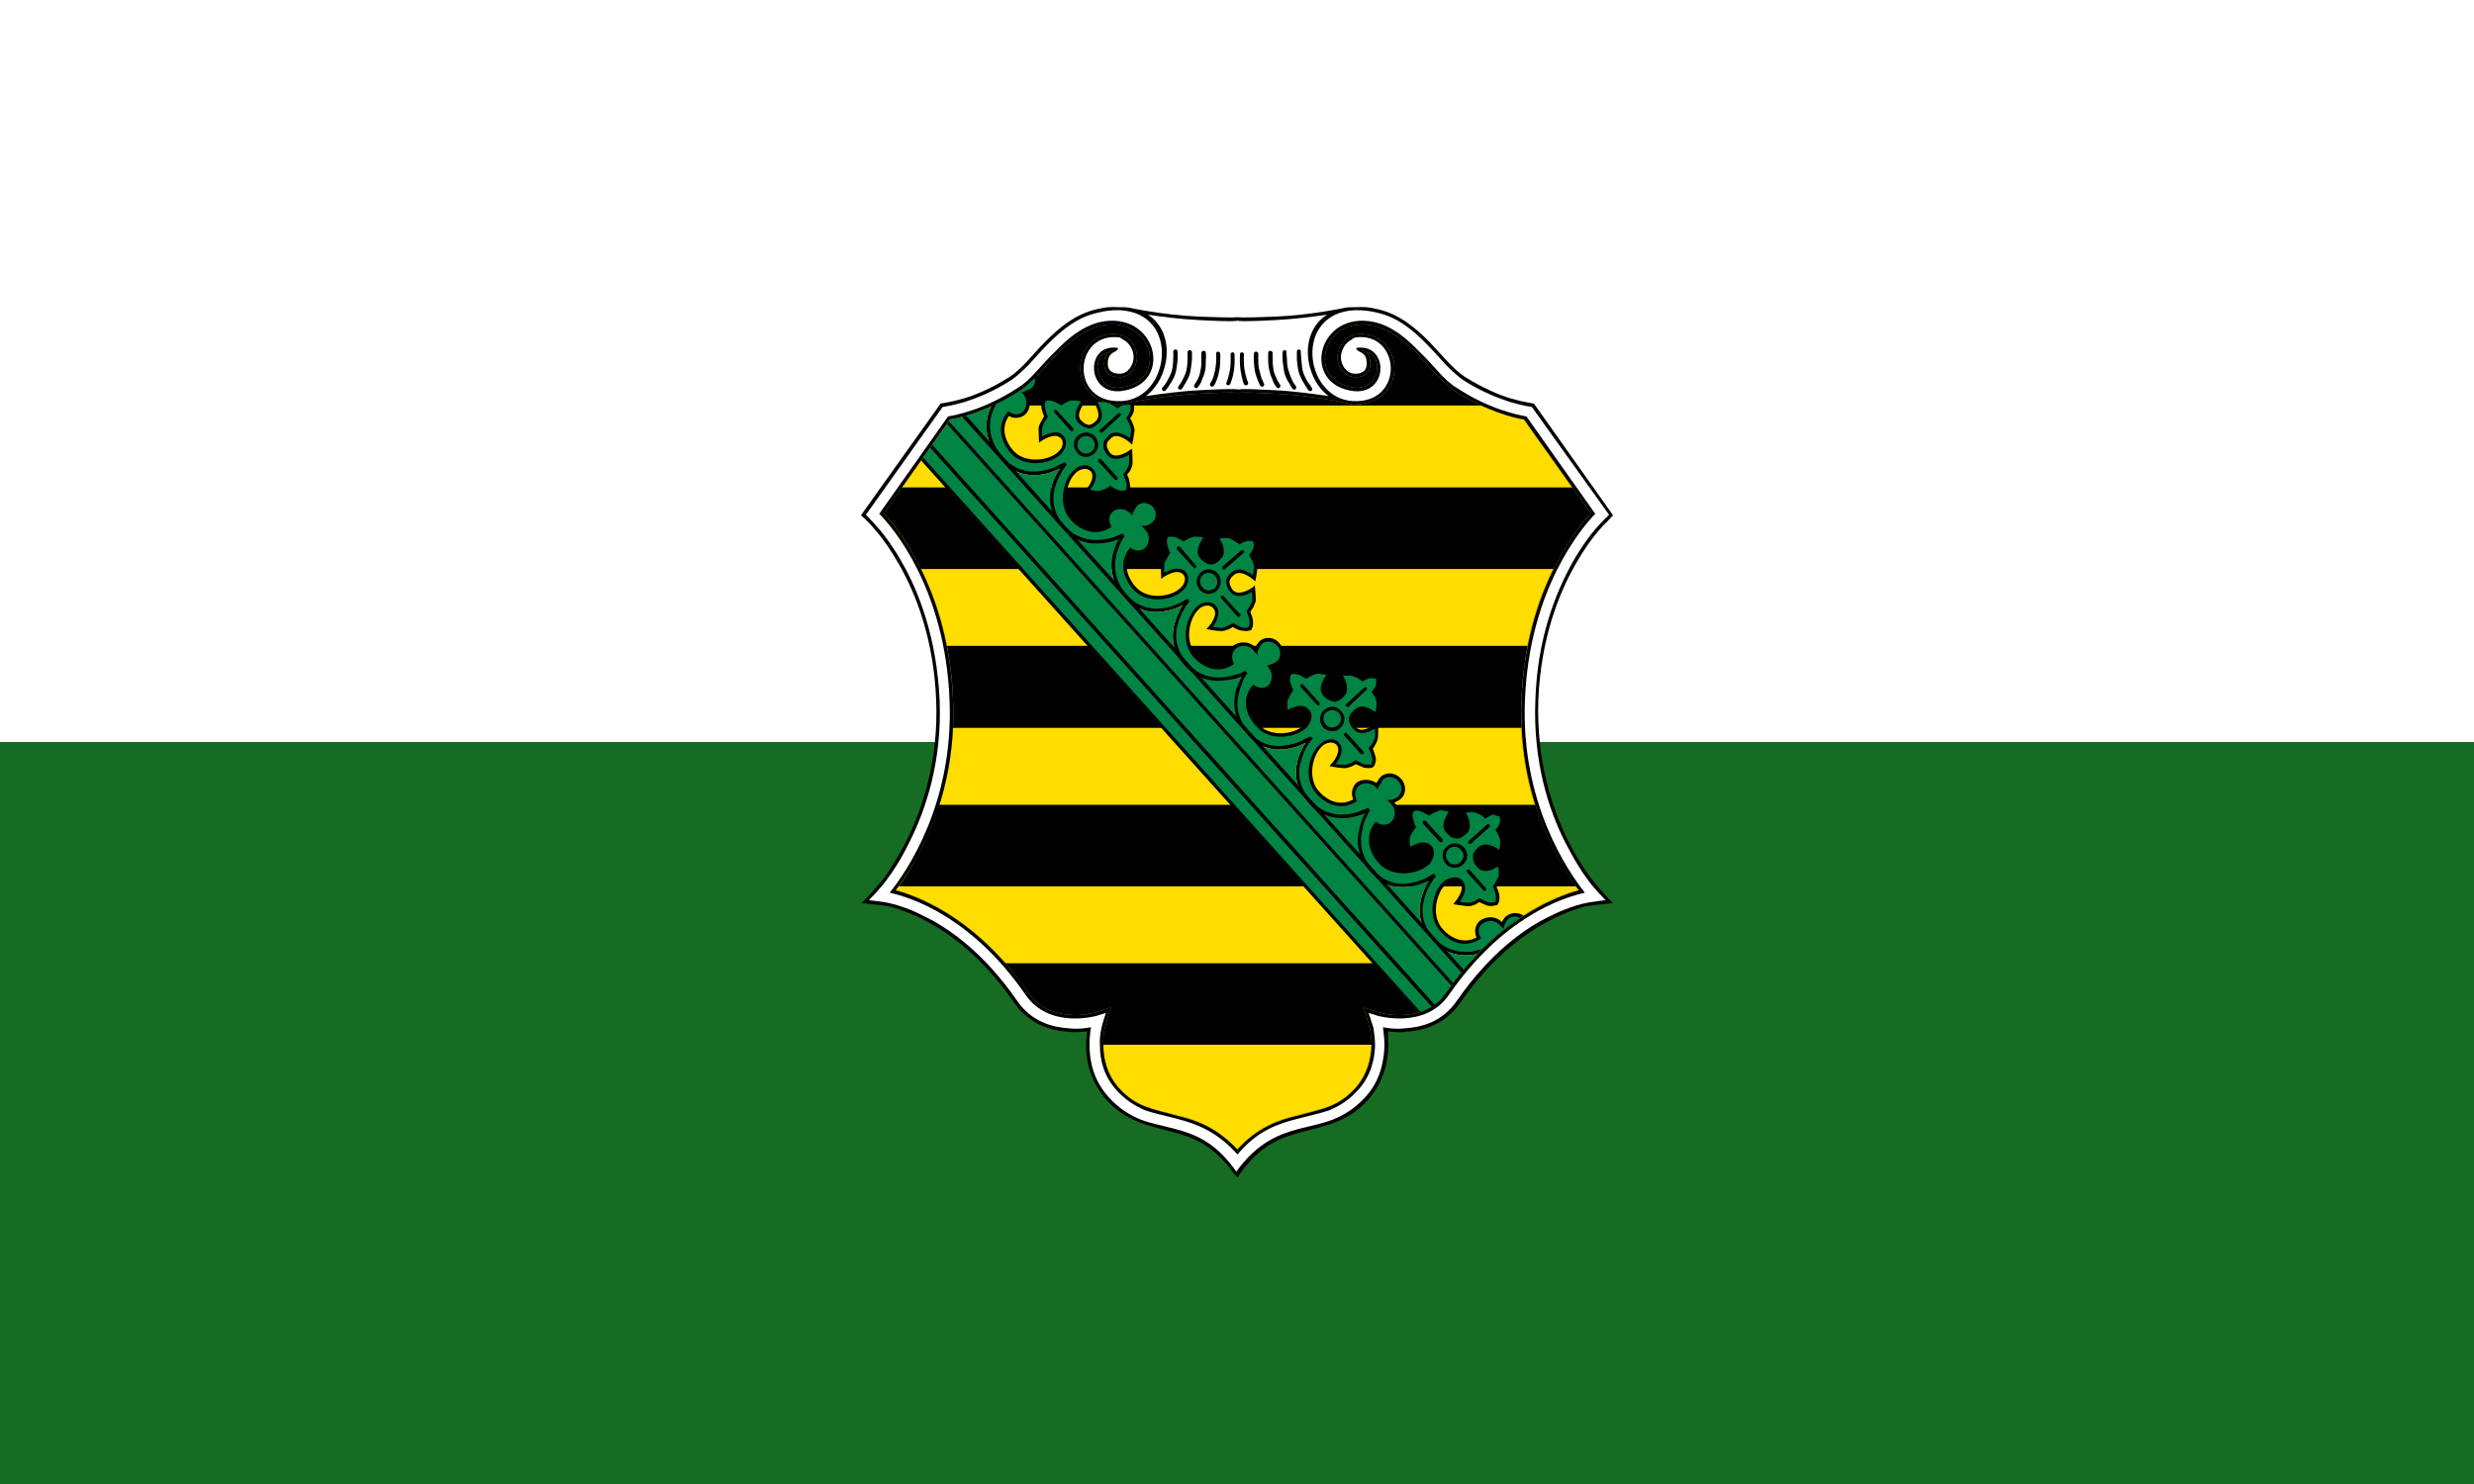 <svg height="300" overflow="hidden" width="500" xmlns="http://www.w3.org/2000/svg" xmlns:xlink="http://www.w3.org/1999/xlink"><rect width="100%" height="100%" fill="#333333" stroke="none"/><clipPath id="a"><path d="m0 0h500v300h-500z"/></clipPath><clipPath id="b"><path d="m174 62h152v176h-152z"/></clipPath><clipPath id="c"><path d="m174 62h152v176h-152z"/></clipPath><clipPath id="d"><path d="m174 62h152v176h-152z"/></clipPath><g clip-path="url(#a)"><path d="m0 0h500v300h-500z" fill="#fff"/><path d="m0 0h500v300h-500z" fill="#166c23"/><path d="m0 0h500v150h-500z" fill="#fff"/><g clip-path="url(#b)"><g clip-path="url(#c)"><g clip-path="url(#d)"><path d="m76.1 175.3-.7-.7c-4.1-5.8-8.2-7.3-12.3-8.4-2.3-.6-4.5-1.1-6.7-1.9-2.3-.9-4.6-2.2-6.7-4.5-3.3-3.7-4.2-7.8-4.2-11 0-1.1.1-2 .2-2.9-1 .1-2.3.3-3.7.1-3.5-.2-7.9-1.4-11-5.8-6.5-9.4-13.4-14.3-18.6-16.9-2.6-1.3-4.8-2-6.4-2.5-1.5-.3-5.9-.7-5.9-.7l1-1s2.3-2.5 3.6-4.1c1.2-1.7 2.9-4.3 4.5-7.5 3.3-6.6 6.5-16.2 6-28.3-.5-12.3-4.1-21.4-7.5-27.3-1.7-3-3.3-5.2-4.6-6.7-.6-.7-1.2-1.4-1.7-1.9s-1.4-1.3-1.4-1.3l16.1-22.5s2.2-.3 4.6-1 5.8-2.1 9.4-4.4c1.1-.7 2.1-1.7 3.3-2.9 1.2-1.3 2.4-2.7 3.8-4.1 2.7-2.7 6-5.6 10.5-6.6 1.7-.4 2.7-.5 4.5-.4.6 0 1.5 0 2 .1 0 0 6.8 1.5 14.2 1.8 7.5.3 7.7.1 7.7.1s.1.2 7.6-.1c7.4-.3 14.2-1.8 14.2-1.8.6-.1 1.4-.1 2-.1 1.8-.1 2.9 0 4.5.4 4.5 1 7.8 3.9 10.5 6.6 1.3 1.4 2.6 2.8 3.8 4.1 1.2 1.2 2.2 2.2 3.3 2.9 3.7 2.3 7 3.7 9.4 4.4s4.6 1 4.6 1l16 22.5s-.8.8-1.2 1.3c-.6.5-1.2 1.2-1.8 1.9-1.3 1.5-2.9 3.7-4.6 6.7-3.4 5.9-7 15-7.5 27.3-.4 12.1 2.7 21.7 6 28.3 1.6 3.2 3.3 5.8 4.6 7.5 1.2 1.6 3.5 4.1 3.5 4.1l1 1s-4.4.4-5.9.7c-1.6.5-3.8 1.2-6.3 2.5-5.3 2.6-12.2 7.5-18.7 16.9-3.1 4.4-7.5 5.6-11.1 5.8-1.3.2-2.6 0-3.5-.1 0 .9.1 1.8.1 2.9-.1 3.2-.9 7.3-4.2 11-2.1 2.3-4.4 3.6-6.7 4.5-2.2.8-4.4 1.3-6.7 1.9-4.1 1.1-8.3 2.6-12.4 8.4l-.5.8z" fill-rule="evenodd" transform="matrix(1 0 0 1.004 174 62)"/><path d="m75.9 174.1v.1l.1-.1" fill="none" stroke="#c10077" stroke-miterlimit="2.613" stroke-width=".016" transform="matrix(1 0 0 1.004 174 62)"/><path d="m76.1 170.7c-4.2-4.7-8.4-6.2-12.3-7.2-2.2-.6-4.4-1-6.4-1.7-2-.9-3.9-2-5.7-4-2.7-2.9-3.4-6.3-3.4-9-.1-1.4.1-2.6.3-3.5.1-.7.9-3.1.9-3.1l-1.9.6c-.1 0-9.5 2.7-14.3-4.2-10.8-15.6-22.9-19.6-27.5-20.6 3.5-4.3 13-18.1 12.1-38.9-.9-22.3-11.4-34.6-14.2-37.4l13.9-19.6c1.7-.3 7.4-1.4 14-5.7 1.4-.8 2.6-2 3.8-3.3s2.4-2.7 3.8-4c2.6-2.7 5.4-5.1 9.1-6 11.5-2.5 15.2 12.6 4.2 13.9-7 .7-7.2-9.7-.6-8.7.1 0 .1.3-.1.4-.1.4-1.7.4-1.9 2.3-.2 1.8.8 2.5 2.4 2.5 1.5 0 2.8-1.5 2.8-3.4 0-1.5-1-3-2.2-3.5-.2-.2-.4-.3-.6-.4-9.3-1.3-10.3 13.4.4 12.8 9.8-.5 12-17.8-.5-18.3-1.7 0-2.7.1-4.3.5-4.3.9-7.5 3.7-10.2 6.4-1.4 1.4-2.6 2.8-3.8 4.1-1.2 1.2-2.3 2.2-3.4 3-3.7 2.4-7.1 3.7-9.6 4.5-2.4.7-4.4 1-4.4 1l-15.5 21.7s1.4 1.4 2.7 2.9c1.2 1.4 2.9 3.7 4.6 6.7 3.5 6.1 7 15.2 7.6 27.7.5 12.2-2.7 21.9-6.1 28.6-1.6 3.3-3.3 5.9-4.6 7.6-1.2 1.7-3.6 4.1-3.6 4.1s3.1.3 4.6.7c1.6.4 3.8 1.1 6.5 2.5 5.3 2.5 12.3 7.6 18.9 17.1 2.9 4.2 7.1 5.3 10.5 5.5 1.7.2 3.2 0 4.3-.2h.1c-.2.9-.3 2.2-.3 3.7 0 3.1.8 7.1 4 10.5 2 2.2 4.2 3.5 6.4 4.4 2.2.8 4.4 1.2 6.7 1.8 4.2 1.1 8.4 2.7 12.6 8.7v-.1c4.3-5.9 8.6-7.5 12.8-8.6 2.3-.6 4.5-1 6.6-1.8 2.3-.9 4.4-2.2 6.5-4.4 3.2-3.4 3.9-7.4 4-10.5 0-1.5-.2-2.8-.3-3.7h.1c1.1.2 2.6.4 4.3.2 3.4-.2 7.6-1.3 10.5-5.5 6.6-9.5 13.6-14.6 18.9-17.1 2.8-1.4 5-2.1 6.6-2.5s4.6-.7 4.6-.7-2.4-2.4-3.6-4.1c-1.3-1.7-2.9-4.3-4.6-7.6-3.4-6.7-6.5-16.4-6-28.6.4-12.5 4.1-21.6 7.5-27.7 1.7-3 3.4-5.3 4.6-6.7 1.3-1.5 2.8-2.9 2.8-2.9l-15.6-21.7s-2-.3-4.4-1c-2.4-.8-5.9-2.1-9.6-4.5-1.1-.8-2.2-1.8-3.4-3-1.2-1.3-2.4-2.7-3.8-4.1-2.6-2.7-5.9-5.5-10.1-6.4-1.7-.4-2.7-.5-4.4-.5-12.6.5-10.3 17.8-.5 18.3 10.6.6 9.7-14.1.5-12.8-.3.1-.5.2-.7.4-1.1.5-2.2 2-2.2 3.5 0 1.9 1.3 3.4 2.9 3.4 1.5 0 2.5-.7 2.3-2.5-.1-1.9-1.9-1.9-1.9-2.3-.2-.1-.2-.4-.2-.4 6.6-1 6.6 9.4-.5 8.7-10.9-1.3-7.3-16.4 4.2-13.9 3.7.9 6.5 3.3 9.1 6 1.4 1.3 2.6 2.7 3.8 4s2.4 2.5 3.8 3.3c6.6 4.3 12.3 5.4 14 5.7l13.9 19.6c-2.7 2.8-13.3 15.1-14.2 37.4-.9 20.8 8.7 34.6 12.1 38.9-4.6 1-16.7 5-27.5 20.6-4.8 6.9-14.2 4.2-14.3 4.2l-1.9-.6s.8 2.4 1 3.1c.1.9.3 2.1.3 3.5-.1 2.7-.8 6.1-3.5 9-1.8 2-3.7 3.1-5.7 4-2.1.7-4.2 1.1-6.4 1.7-4 1-8.2 2.4-12.2 7.2" fill="#fff" fill-rule="evenodd" transform="matrix(1 0 0 1.004 174 62)"/><path d="m76.1 169.7c4-4.4 8.2-5.9 12.1-6.8 2.1-.6 4.2-1 6.3-1.8 1.9-.7 3.6-1.8 5.4-3.7 2.5-2.8 3.2-6 3.3-8.6 0-1.3-.2-2.5-.3-3.3-.2-.8-1.3-4.4-1.3-4.4l3.1 1s2.3.7 5.1.5c2.9-.2 6.2-1.2 8.4-4.4 10.2-14.6 21.6-19.2 26.9-20.7-4-5.1-12.4-18.6-11.6-38.5.9-21.5 10.7-33.8 14-37.4l-13.5-18.9c-1.9-.3-7.5-1.6-13.9-5.7-1.4-.9-2.7-2.2-3.9-3.4-1.2-1.3-2.4-2.7-3.7-4.1-2.7-2.6-5.4-4.8-8.9-5.7-5.3-1.1-8.8 1.8-9.6 5-.9 3.2.6 6.9 5.7 7.5 5 .5 6.2-6.3 2.4-7.2-.3-.1-1.1-.4-.9-.2.2.1.7 0 .9.2.4.4.7.9.8 1.8.3 2.4-1.2 3.3-3 3.3-2.1 0-3.6-2-3.6-4.1 0-1.7 1.2-3.4 2.5-4.1.3-.2.6-.4.9-.4 10-1.5 11.7 14.1-.3 14.1l-1.8-.4s-6.8-1.5-14.2-1.8c-7.5-.4-7-.1-7-.1s-.2-.3-7.7.1c-7.4.3-14.2 1.8-14.2 1.8l-1.8.4c-11.9 0-10.3-15.6-.4-14.1.4 0 .7.2 1 .4 1.4.7 2.5 2.4 2.5 4.1 0 2.1-1.5 4.1-3.5 4.1-1.9 0-3.4-.9-3.1-3.3.1-.9.4-1.4.9-1.8.1-.2.6-.1.8-.2.2-.2-.6.1-.8.2-3.9.9-2.6 7.7 2.3 7.2 5.1-.6 6.6-4.3 5.8-7.5-.9-3.2-4.4-6.1-9.7-5-3.5.9-6.3 3.1-8.8 5.7-1.4 1.4-2.6 2.8-3.8 4.1-1.2 1.2-2.5 2.5-3.9 3.4-6.4 4.1-12 5.4-14 5.7l-13.4 18.9c3.3 3.6 13.1 15.9 14 37.4.9 19.9-7.6 33.4-11.6 38.5 5.4 1.5 16.7 6.1 26.9 20.7 2.2 3.2 5.5 4.2 8.4 4.4 2.8.2 5.1-.5 5.1-.5l3.1-1s-1.1 3.6-1.3 4.4c-.1.8-.3 2-.2 3.3 0 2.6.7 5.8 3.2 8.6 1.7 1.9 3.5 3 5.4 3.7 2.1.8 4.2 1.2 6.3 1.8 3.9.9 8 2.4 12.2 6.8z" fill="#fd0" fill-rule="evenodd" transform="matrix(1 0 0 1.004 174 62)"/><path d="m76 169.7c4.1-4.5 8.2-5.9 12.1-6.9 2.1-.5 4.3-1 6.3-1.7 1.9-.8 3.7-1.8 5.4-3.7 2.5-2.7 3.2-6 3.3-8.6 0-1.5-.1-2.6-.3-3.3-.2-.8-1.3-4.4-1.3-4.4l3.2 1s2.3.6 5.1.5c2.8-.3 6.1-1.1 8.4-4.4 10.1-14.7 21.4-19.3 26.9-20.7-4.1-5.1-12.5-18.7-11.7-38.5.9-21.5 10.8-33.8 14-37.4l-13.4-18.9c-2-.3-7.5-1.6-14-5.7-1.4-.9-2.7-2.2-3.9-3.4-1.2-1.3-2.4-2.7-3.7-4-2.6-2.7-5.4-4.9-8.8-5.7-5.4-1.2-8.8 1.7-9.7 5-.9 3.2.7 6.8 5.7 7.4 5 .5 6.3-6.2 2.4-7.2-.3 0-1.1-.3-.8-.1.1.1.7 0 .8.1.4.4.8 1 .8 1.8.3 2.4-1.1 3.3-3.1 3.3s-3.5-2-3.5-4c0-1.8 1.2-3.4 2.6-4.2.2-.2.5-.3.9-.4 9.9-1.4 11.6 14.1-.4 14.1l-1.8-.4s-6.8-1.5-14.2-1.8-7-.1-7-.1-.2-.2-7.6.1-14.2 1.8-14.2 1.8l-1.8.4c-12 0-10.3-15.5-.4-14.1.4.1.7.2.9.4 1.4.8 2.6 2.4 2.6 4.2 0 2-1.5 4-3.6 4-1.8 0-3.3-.9-3-3.3 0-.8.4-1.4.8-1.8.2-.1.7 0 .8-.1.3-.2-.5.1-.8.1-3.9 1-2.6 7.7 2.4 7.2 5-.6 6.6-4.2 5.7-7.4-.9-3.3-4.3-6.2-9.7-5-3.5.8-6.2 3-8.8 5.7-1.3 1.3-2.5 2.7-3.7 4-1.2 1.2-2.5 2.5-3.9 3.4-6.4 4.1-12 5.4-14 5.7l-13.4 18.9c3.3 3.6 13.1 15.9 14 37.4.8 19.8-7.6 33.4-11.6 38.5 5.3 1.4 16.7 6 26.9 20.7 2.2 3.3 5.5 4.1 8.3 4.4 2.9.1 5.1-.5 5.2-.5l3.1-1s-1.1 3.6-1.3 4.4c-.1.7-.3 1.8-.3 3.3.1 2.6.7 5.9 3.3 8.6 1.7 1.9 3.5 2.9 5.4 3.7 2 .7 4.1 1.2 6.3 1.7 3.9 1 7.9 2.4 12 6.9zm0 0c4.1-4.5 8.2-5.9 12.1-6.9 2.1-.5 4.3-1 6.3-1.7 1.9-.8 3.7-1.8 5.4-3.7 2.5-2.7 3.2-6 3.3-8.6 0-1.5-.1-2.6-.3-3.3-.2-.8-1.3-4.4-1.3-4.4l3.2 1s2.3.6 5.1.5c2.8-.3 6.1-1.1 8.4-4.4 10.1-14.7 21.4-19.3 26.9-20.7-4.1-5.1-12.5-18.7-11.7-38.5.9-21.5 10.8-33.8 14-37.4l-13.4-18.9c-2-.3-7.5-1.6-14-5.7-1.4-.9-2.7-2.2-3.9-3.4-1.2-1.3-2.4-2.7-3.7-4-2.6-2.7-5.4-4.9-8.8-5.7-5.4-1.2-8.8 1.7-9.7 5-.9 3.2.7 6.8 5.7 7.4 5 .5 6.3-6.2 2.4-7.2-.3 0-1.1-.3-.8-.1.1.1.7 0 .8.1.4.4.8 1 .8 1.8.3 2.4-1.1 3.3-3.1 3.3s-3.5-2-3.5-4c0-1.8 1.2-3.4 2.6-4.2.2-.2.5-.3.9-.4 9.9-1.4 11.6 14.1-.4 14.1l-1.8-.4s-6.8-1.5-14.2-1.8-7-.1-7-.1-.2-.2-7.6.1-14.2 1.8-14.2 1.8l-1.8.4c-12 0-10.3-15.5-.4-14.1.4.1.7.2.9.4 1.4.8 2.6 2.4 2.6 4.2 0 2-1.5 4-3.6 4-1.8 0-3.3-.9-3-3.3 0-.8.4-1.4.8-1.8.2-.1.7 0 .8-.1.3-.2-.5.1-.8.1-3.9 1-2.6 7.7 2.4 7.2 5-.6 6.6-4.2 5.7-7.4-.9-3.3-4.3-6.2-9.7-5-3.5.8-6.2 3-8.8 5.7-1.3 1.3-2.5 2.7-3.7 4-1.2 1.2-2.5 2.5-3.9 3.4-6.4 4.1-12 5.4-14 5.7l-13.4 18.9c3.3 3.6 13.1 15.9 14 37.4.8 19.8-7.6 33.4-11.6 38.5 5.3 1.4 16.7 6 26.9 20.7 2.2 3.3 5.5 4.1 8.3 4.4 2.9.1 5.1-.5 5.2-.5l3.1-1s-1.1 3.6-1.3 4.4c-.1.7-.3 1.8-.3 3.3.1 2.6.7 5.9 3.3 8.6 1.7 1.9 3.5 2.9 5.4 3.7 2 .7 4.1 1.2 6.3 1.7 3.9 1 7.9 2.4 12 6.9z" fill="none" stroke="#000" stroke-miterlimit="2.613" stroke-width=".016" transform="matrix(1 0 0 1.004 174 62)"/><path d="m125.4 19.9h-98.7c1.7-.8 3.5-1.7 5.3-2.9 1.4-.9 2.7-2.2 3.9-3.4 1.2-1.3 2.4-2.7 3.8-4.1 2.5-2.6 5.3-4.8 8.8-5.7 5.3-1.1 8.8 1.8 9.7 5 .8 3.2-.7 6.9-5.8 7.5-4.9.5-6.2-6.3-2.3-7.2.2-.1 1-.4.8-.2-.2.1-.7 0-.8.2-.5.4-.8.9-.9 1.8-.3 2.4 1.2 3.3 3.1 3.3 2 0 3.5-2 3.5-4.1 0-1.7-1.1-3.4-2.5-4.1-.3-.2-.6-.4-1-.4-9.9-1.5-11.5 14.1.4 14.1l1.8-.4s6.8-1.5 14.2-1.8c7.5-.4 7.7-.1 7.7-.1s-.5-.3 7 .1c7.4.3 14.2 1.8 14.2 1.8l1.8.4c12 0 10.3-15.6.3-14.1-.3 0-.6.2-.9.4-1.3.7-2.5 2.4-2.5 4.1 0 2.1 1.5 4.1 3.6 4.1 1.8 0 3.3-.9 3-3.3-.1-.9-.4-1.4-.8-1.8-.2-.2-.7-.1-.9-.2-.2-.2.6.1.9.2 3.8.9 2.6 7.7-2.4 7.2-5.1-.6-6.6-4.3-5.7-7.5.8-3.2 4.3-6.1 9.6-5 3.5.9 6.2 3.1 8.9 5.7 1.3 1.4 2.5 2.8 3.7 4.1 1.2 1.2 2.5 2.5 3.9 3.4 1.8 1.2 3.6 2.1 5.3 2.9" fill-rule="evenodd" transform="matrix(1 0 0 1.004 174 62)"/><path d="m125.3 19.9h-98.6" fill="none" stroke="#000" stroke-miterlimit="2.613" stroke-width=".016" transform="matrix(1 0 0 1.004 174 62)"/><path d="m8.3 36.4h135.5l3.7 5.2c-1.6 1.7-4.6 5.4-7.5 11.2h-127.9c-2.8-5.8-5.9-9.5-7.5-11.2z" fill-rule="evenodd" transform="matrix(1 0 0 1.004 174 62)"/><path d="m8.3 36.4h135.5m-3.9 16.4h-127.8" fill="none" stroke="#000" stroke-miterlimit="2.613" stroke-width=".016" transform="matrix(1 0 0 1.004 174 62)"/><path d="m17.4 68.3h117.3c-.6 3.4-1.1 6.9-1.2 10.7-.1 2-.1 3.9 0 5.8h-114.9c.1-1.9.1-3.8 0-5.8-.1-3.8-.6-7.3-1.2-10.7" fill-rule="evenodd" transform="matrix(1 0 0 1.004 174 62)"/><path d="m17.4 68.3h117.2m-1.2 16.4h-114.8" fill="none" stroke="#000" stroke-miterlimit="2.613" stroke-width=".016" transform="matrix(1 0 0 1.004 174 62)"/><path d="m15.8 100.3h120.5c2.4 7.6 5.9 13.2 8.2 16.4h-136.8c2.3-3.2 5.7-8.8 8.1-16.4" fill-rule="evenodd" transform="matrix(1 0 0 1.004 174 62)"/><path d="m15.8 100.3h120.5m8.1 16.4h-136.7" fill="none" stroke="#000" stroke-miterlimit="2.613" stroke-width=".016" transform="matrix(1 0 0 1.004 174 62)"/><path d="m29.2 132.2h93.7c-1.6 1.8-3.2 3.8-4.7 6-2.2 3.2-5.5 4.2-8.4 4.4-2.8.2-5.1-.5-5.1-.5l-3.1-1s1.1 3.6 1.3 4.4c.1.8.3 1.8.3 3.1h-54.2c-.1-1.3.1-2.3.2-3.1.2-.8 1.3-4.4 1.3-4.4l-3.1 1s-2.3.7-5.1.5c-2.9-.2-6.2-1.2-8.4-4.4-1.6-2.2-3.1-4.2-4.7-6" fill-rule="evenodd" transform="matrix(1 0 0 1.004 174 62)"/><path d="m29.2 132.1h93.6m-19.7 16.4h-54.2" fill="none" stroke="#000" stroke-miterlimit="2.613" stroke-width=".016" transform="matrix(1 0 0 1.004 174 62)"/><g fill-rule="evenodd"><path d="m124.4 127c-.5-1.2-.3-2.4.6-3.3 1.2-1 3.3-1.1 4.5.2.2-.4.6-.9.8-1.1 1.1-.9 2.5-.9 3.6-.2-2.9 2-6.1 4.4-9.3 7.7-.3.1-.7.2-1.1.2-2.4.3-5.5-.1-8.2-3.1-2.8-3-2.7-6.4-1.9-8.9.4-1.2 1-2.3 1.5-3-.9.4-2 .9-3.2 1.1-2.5.6-5.9.4-8.7-2.8-2.7-2.9-2.9-6.2-2.3-8.6.3-1.3.7-2.4 1.2-3.2-.8.3-2 .7-3.3.9-2.4.3-5.6-.1-8.3-3.1-2.8-3.2-2.7-6.5-1.9-9 .5-1.3 1-2.3 1.5-3-.8.4-1.9.9-3.1 1.1-2.6.6-5.9.4-8.8-2.8-2.7-2.9-2.8-6.1-2.3-8.6.4-1.3.9-2.3 1.3-3.1-.8.4-2 .7-3.3.8-2.4.4-5.6 0-8.3-3-2.8-3.1-2.7-6.6-1.8-9.1.4-1.2.9-2.2 1.4-3-.8.4-1.9.9-3.1 1.1-2.6.6-5.9.4-8.8-2.7-2.6-3-2.7-6.2-2.2-8.6.3-1.3.8-2.4 1.2-3.1-.8.3-1.9.7-3.2.8-2.5.3-5.6-.1-8.3-3.1-2.8-3.1-2.7-6.4-1.9-9 .4-1.1 1-2.2 1.5-2.9-.8.4-1.9.8-3.1 1.1-2.7.5-6 .3-8.8-2.9-4-4.3-3.1-8.4-2-10.7 1.8-.8 3.7-1.8 5.7-3.1 1.3-.9 2.5-2 3.7-3.2.4 1.1.1 2.3-.7 3-.3.3-.7.5-1.1.6l-.3.2c.8 1.2.7 3.1-.4 4.1-.9.8-2.3.9-3.3.3-1.7 2.4-.8 5.2 1.1 7.2 2.4 2.4 7.1 1.8 8.9 0 .7-.6 1.3-1.9.5-2.7-1.2-1.3-3.7.4-3.9.5l-.5.4s-.1-1.9-.1-2.9c0-.5.4-1.2.7-1.7.1-.3.3-.5.4-.7 0-.1-.1-.2-.1-.4-.2-.3-.3-.8-.4-1.2-.1-.5 0-1 0-1.3.1-.4.3-.8.3-.8s.4-.1.8-.2c.3 0 .8 0 1.3.1.4.2.9.4 1.2.5.1.1.3.2.4.2.1-.1.4-.2.7-.4.5-.2 1.2-.5 1.8-.4.9.1 2.8.4 2.8.4l-.4.5c-.1.1-2.1 2.4-1 3.7.5.5.9.8 1.2.9.2 0 .3.1.4.1h.1.1c.1 0 .1 0 .2-.1.2 0 .6-.2 1.1-.7 1.3-1.2-.4-3.7-.5-3.9l-.4-.5h1.2c1.3.7 2.9 1.1 4.9 1.1l1.8-.4.5-.1h.1v.2c.1.4.2 1.3 0 1.8-.1.4-.4.8-.5 1-.1.1-.1.2-.2.3.1.1.3.4.4.7.2.5.5 1.2.5 1.7-.1 1-.5 2.9-.5 2.9l-.4-.4c-.1-.1-2.5-2.2-3.8-1-.5.5-.8.8-.8 1-.1.1-.1.2-.1.2v.2.4c.1.3.3.8.7 1.3 1.2 1.3 3.8-.5 3.9-.6l.5-.3s.1 1.9.1 2.8c0 .6-.3 1.3-.6 1.8-.2.2-.4.5-.5.6 0 .1.1.3.2.4.1.4.3.8.3 1.3.2.5.1 1 0 1.3-.1.4-.3.7-.3.7s-.4.2-.7.2c-.4.1-.9.1-1.4-.1-.4-.1-.8-.3-1.2-.5-.1-.1-.2-.1-.3-.2-.2.1-.5.3-.8.4-.5.3-1.2.5-1.7.5-1-.1-2.9-.4-2.9-.4l.4-.5c.2-.1 2.2-2.5 1-3.8-.8-.8-2.1-.4-2.8.2-2 1.6-3.1 6.2-.9 8.9 1.8 2.1 4.5 3.3 7.1 1.9-.5-1.2-.3-2.5.6-3.3 1.1-1 3-1 4.2 0l.1-.3c.2-.3.5-.8.7-1 1.2-1 3-.8 4.1.4s1.1 3-.1 4c-.3.3-.8.6-1.3.7 1.2 1.3 1 3.5-.2 4.5-.9.8-2.3.9-3.3.3-1.7 2.4-.8 5.2 1.1 7.2 2.4 2.5 7.1 1.8 8.9 0 .7-.6 1.3-1.9.5-2.7-1.2-1.3-3.7.4-3.9.5l-.5.4s-.1-1.9-.1-2.9c0-.5.4-1.2.7-1.7.1-.3.3-.5.4-.7 0-.1-.1-.2-.1-.4-.2-.3-.3-.7-.4-1.2s0-1 0-1.3c.1-.4.3-.7.3-.7s.4-.2.8-.2c.3-.1.8-.1 1.3 0 .4.2.9.4 1.2.5.1.1.3.2.3.2.2-.1.5-.2.8-.4.5-.2 1.2-.5 1.8-.4.9.1 2.8.4 2.8.4l-.5.5c-.1.1-2 2.5-.9 3.8.4.5.8.7 1.1.8.3 0 .4.1.5.1h.1.1s.1 0 .2-.1c.2 0 .6-.2 1.1-.7 1.3-1.1-.5-3.7-.6-3.9l-.3-.5s1.9-.1 2.8-.1c.6 0 1.3.4 1.8.7.3.1.5.3.7.4 0 0 .1-.1.2-.1.3-.2.6-.3 1.1-.4s1.4 0 1.8.2l.2.1v.1c.2.5.2 1.3.1 1.8-.2.5-.4.9-.6 1.1 0 .1-.1.2-.1.2.1.2.2.4.3.7.3.5.6 1.2.5 1.8 0 1-.4 2.8-.4 2.8l-.5-.4c-.1-.1-2.4-2.1-3.8-.9-.5.4-.8.8-.8 1-.1.1-.1.1-.1.2v.2.4c.1.3.3.8.7 1.3 1.3 1.3 3.8-.5 4-.6l.4-.4s.2 1.9.2 2.9c0 .6-.4 1.2-.6 1.7-.2.3-.4.5-.5.7 0 .1.1.2.1.4.2.3.3.8.4 1.2.1.5 0 1 0 1.4-.2.3-.3.7-.3.7s-.4.1-.8.2c-.3 0-.8 0-1.3-.1s-.9-.3-1.3-.5c-.1-.1-.3-.2-.3-.2-.2.1-.4.2-.8.4-.5.2-1.2.5-1.8.4-.9 0-2.8-.4-2.8-.4l.4-.4c.2-.2 2.2-2.5 1-3.8-.8-.9-2.1-.5-2.8.1-2 1.7-3.1 6.3-.8 9 1.7 2.1 4.4 3.3 7 1.9-.5-1.1-.3-2.4.6-3.4 1.2-1 3.3-1 4.5.3.2-.5.6-.9.8-1.2 1.2-1.1 3.1-.9 4.1.4 1.1 1.2 1.1 3 0 4.1-.3.2-.8.5-1.2.6l-.2.1c.8 1.3.6 3.2-.5 4.2-.9.8-2.2.9-3.3.2-1.7 2.4-.8 5.3 1.1 7.3 2.4 2.4 7.1 1.8 9 0 .7-.7 1.2-1.9.5-2.8-1.2-1.3-3.8.5-3.9.6l-.5.4s-.2-2-.1-2.9c0-.6.3-1.3.6-1.7.2-.3.4-.6.5-.7 0-.1-.1-.2-.1-.4-.2-.3-.3-.8-.5-1.3 0-.5 0-.9.1-1.3.1-.3.3-.7.3-.7s.4-.1.7-.2c.4-.1.9-.1 1.3.1.5.1.9.3 1.3.5.1.1.2.2.3.2l.8-.4c.5-.2 1.2-.5 1.7-.5 1 .1 2.9.5 2.9.5l-.4.4c-.2.1-2.1 2.5-1 3.8.4.5.9.7 1.2.9h.4.1.1.2c.2-.1.6-.3 1.1-.7 1.3-1.2-.5-3.8-.6-3.9l-.3-.5s1.9-.2 2.8-.1c.6 0 1.3.3 1.8.6.2.1.4.4.6.5 0-.1.1-.1.3-.1.2-.2.6-.4 1.1-.5s1.3.1 1.7.2h.2v.3c.1.4.2 1.3 0 1.7-.1.5-.3.9-.5 1.1 0 .1-.1.2-.1.3.1.1.2.4.4.6.2.5.5 1.2.4 1.8-.1 1-.4 2.8-.4 2.8l-.4-.4c-.2-.1-2.6-2.1-3.8-.9-.6.5-.8.8-.9 1 0 .1-.1.1-.1.2v.2c0 .1 0 .2.1.4.1.3.3.8.7 1.3 1.1 1.3 3.7-.5 3.8-.6l.6-.4s.1 1.9 0 2.9c0 .5-.3 1.2-.6 1.7-.2.3-.3.6-.5.7.1.1.2.2.2.4.1.4.3.8.4 1.2.1.5.1 1-.1 1.4 0 .3-.3.6-.3.6s-.3.3-.7.3-.8 0-1.3-.1c-.4-.2-.9-.4-1.2-.5-.1-.1-.3-.1-.3-.2-.2.1-.5.2-.8.4-.5.2-1.2.5-1.8.4-.9 0-2.8-.4-2.8-.4l.4-.5c.1 0 2.2-2.5 1-3.8-.8-.8-2.1-.4-2.8.2-2 1.7-3.1 6.3-.9 9 1.8 2.1 4.4 3.3 7.1 1.8-.5-1.1-.3-2.4.6-3.3 1-.9 2.9-.8 4.1 0l.1-.2c.2-.4.5-.8.8-1.1 1.2-1 3-.8 4.1.5 1 1.1 1.1 3-.1 4-.4.3-.8.6-1.3.7 1.1 1.3.9 3.4-.2 4.5-1 .8-2.3.9-3.4.2-1.7 2.5-.8 5.3 1.1 7.3 2.4 2.4 7.2 1.8 9 0 .7-.7 1.2-1.9.5-2.8-1.2-1.2-3.8.5-3.9.6l-.5.4s-.1-1.9-.1-2.9c0-.6.4-1.2.6-1.7.2-.3.4-.6.5-.7 0-.1-.1-.2-.2-.4-.1-.3-.3-.8-.3-1.2-.2-.6-.1-1 0-1.4.1-.3.3-.7.3-.7s.4-.1.7-.2c.3 0 .9 0 1.4.1.4.1.8.3 1.1.5.2.1.3.2.4.3.2-.2.5-.3.7-.5.5-.2 1.3-.5 1.8-.4 1 0 2.9.4 2.9.4l-.5.5c0 .1-2.1 2.4-.9 3.7.5.5.9.7 1.2.9h.4c0 .1.1.1.1.1h.1s.1-.1.2-.1c.2 0 .6-.2 1.1-.7 1.3-1.2-.5-3.7-.6-3.9l-.3-.5s1.8-.1 2.8-.1c.6 0 1.2.3 1.7.6.3.2.6.4.7.5.1-.1.1-.1.2-.1.3-.2.7-.3 1.1-.4s.8 0 1.1.1c.4.1.7.2.9.3h.1l.1.2c.2.5.2 1.3.1 1.8-.2.4-.4.9-.6 1.1 0 0-.1.1-.1.2.1.2.2.4.3.7.3.5.6 1.2.5 1.7 0 1.1-.4 2.9-.4 2.9l-.5-.4c-.1-.1-2.4-2.1-3.8-.9-.4.4-.7.7-.8.9v.2.2.4c.1.4.2.9.7 1.4 1.2 1.3 3.7-.5 3.9-.7l.4-.3s.2 1.9.2 2.9c0 .5-.4 1.2-.6 1.7-.2.3-.5.5-.5.7 0 .1 0 .2.1.4.2.3.3.8.4 1.2.1.5 0 1 0 1.3-.2.4-.3.7-.3.7s-.4.2-.8.2c-.3.1-.8.1-1.3 0-.5-.2-.9-.4-1.2-.5-.2-.1-.3-.2-.4-.2s-.4.2-.7.4c-.5.2-1.2.5-1.8.4-1-.1-2.8-.4-2.8-.4l.4-.5c.1-.1 2.1-2.5 1-3.8-.8-.8-2.1-.4-2.8.2-2 1.7-3.1 6.3-.9 8.9 1.7 2.1 4.5 3.3 7 1.9" transform="matrix(1 0 0 1.004 174 62)"/><path d="m133.2 123.1c-.7-.5-1.7-.4-2.4.2-.3.3-.7 1-.8 1.4l-.1.6-.9-.9c-.9-1-2.6-.9-3.5-.1-.7.5-.9 1.6-.3 2.6l.1.3-.3.2c-3.1 1.9-6.2.5-8.1-1.9-2.5-2.9-1.3-8 .9-9.8.8-.6 2.6-1.4 3.8-.1.8 1 .5 2.2.1 3.1-.2.4-.5.8-.7 1.1.4.1 1 .2 1.6.2.4.1.9-.1 1.4-.3.5-.3 1-.6 1-.6s.5.2.7.4c.3.1.7.3 1.1.4s.7.1 1 0h.3c.1-.1.2-.2.2-.3 0-.3.1-.7 0-1 0-.4-.2-.9-.3-1.2s-.3-.7-.3-.7.4-.5.6-.9c.3-.5.6-1.1.6-1.4 0-.6 0-1.2-.1-1.7-.3.2-.7.4-1.1.6-1 .4-2.2.6-3.1-.4-.6-.6-.8-1.1-.9-1.6 0-.2 0-.4 0-.5s0-.2 0-.2c0-.1 0-.1 0-.1 0-.2 0-.3.1-.5s.4-.6 1-1.2c.9-.8 2.2-.5 3.1-.1.4.2.9.5 1.1.7.1-.4.2-1 .2-1.6 0-.4-.1-.9-.4-1.4-.2-.5-.6-1.1-.6-1.1s.3-.3.5-.5c.1-.2.3-.5.4-.9.1-.3.1-.9 0-1.2-.2-.1-.4-.2-.7-.2-.3-.2-.6-.2-.7-.2-.4.1-.7.2-.9.4-.2.1-.6.4-.6.4s-.5-.5-1-.8c-.5-.2-1.1-.5-1.4-.5-.5 0-1.2 0-1.6.1.2.2.4.7.6 1.1.3 1 .5 2.2-.4 3.1-.6.5-1.1.8-1.3.9-.3 0-.4.1-.5.1h-.1c-.1 0-.1 0-.2 0-.1-.1-.4-.1-.6-.1-.4-.2-.9-.5-1.4-1.1-.9-.9-.6-2.2-.1-3.1.2-.5.4-.9.6-1.1-.4-.1-1-.2-1.5-.3-.4 0-.9.3-1.5.5-.5.2-1 .6-1 .6s-.4-.3-.7-.4c-.3-.2-.7-.4-1.1-.5-.3-.2-.7-.1-1-.1-.1.1-.2.1-.3.1-.1.1-.1.2-.1.3-.1.3-.2.7 0 1.1 0 .4.2.8.3 1.1s.3.7.3.7-.4.5-.7 1-.6.9-.6 1.4 0 1.1.1 1.5c.3-.1.8-.4 1.2-.5.9-.4 2.2-.6 3.1.4 1.1 1.3.2 3-.5 3.7-2.1 2-7.2 2.8-10-.1-2-2.1-3.1-5.4-1-8.2l.3-.3.2.2c.9.6 2.1.5 2.8-.1.9-.8 1.1-2.5.2-3.5l-.9-1h.7c.5-.1 1.2-.4 1.5-.7.8-.7.9-2.1 0-3.1-.8-.9-2.2-1.1-3.1-.3-.1.1-.3.5-.5.9-.3.3-.6 1.1-.6 1.1l-.3-.4c-.9-1-2.7-1.1-3.5-.3-.8.6-.9 1.8-.5 2.7l.2.3-.3.2c-3.1 1.9-6.2.4-8.1-1.8-2.6-3.1-1.3-8.1 1-9.9.7-.7 2.5-1.5 3.7-.2.9 1 .5 2.2.1 3.1-.3.5-.5.9-.8 1.2.5.1 1.1.1 1.7.2.3 0 .9-.2 1.4-.4.5-.3 1-.6 1-.6s.4.2.7.4c.3.1.7.3 1.1.5h1 .4c0-.2 0-.2 0-.4.2-.3.2-.7.1-1-.1-.4-.2-.8-.3-1.1-.2-.4-.4-.8-.4-.8s.4-.5.7-.9c.3-.5.6-1.1.6-1.4 0-.6 0-1.2 0-1.6-.4.1-.8.4-1.3.6-.9.3-2.2.5-3-.5-.6-.6-.8-1.1-.9-1.5-.1-.2-.1-.4-.1-.6 0-.1 0-.1 0-.2v-.1c.1-.1.1-.2.2-.4.1-.3.4-.7 1-1.2 1-.9 2.2-.6 3.1-.1.4.2.8.4 1.1.6.1-.4.2-1 .2-1.5.1-.4-.1-.9-.3-1.5-.3-.5-.7-1-.7-1s.3-.4.4-.6c.2-.2.4-.4.5-.9.1-.2 0-.8 0-1.1v-.1c-.5-.1-.9-.1-1.2-.1-.4.1-.7.2-1 .4-.2.1-.5.3-.5.3s-.6-.4-1-.7c-.5-.2-1-.5-1.4-.5-.5 0-1.1 0-1.6 0 .2.3.4.7.6 1.2.3 1 .5 2.2-.5 3.1-.5.5-.9.8-1.3.8-.1.1-.3.1-.4.2-.1 0-.1 0-.1 0s-.1 0-.2-.1c-.1 0-.3 0-.5-.1-.4-.2-1-.4-1.5-1-.9-1-.6-2.3-.1-3.1.2-.5.5-.9.7-1.2-.5 0-1.1-.1-1.6-.2-.4 0-1 .2-1.4.4-.5.3-1.1.6-1.1.6s-.4-.2-.7-.3c-.3-.3-.6-.5-1.1-.5-.3-.2-.6-.2-1-.1-.1 0-.2.1-.3.1 0 0-.1.2-.1.3-.1.3-.1.6-.1 1 .1.4.2.8.4 1.2.1.3.3.6.3.6s-.4.6-.7 1.1c-.2.5-.5.9-.5 1.3v1.6c.3-.2.7-.4 1.2-.5.9-.4 2.2-.6 3.1.4 1.2 1.3.2 3-.5 3.7-2.1 2-7.3 2.8-9.9-.1-2.2-2.2-3.3-5.4-1.1-8.3l.3-.3.3.2c.9.6 2 .6 2.7 0 .9-.9 1-2.6.1-3.6l-.3-.4s.7-.3 1.1-.4c.4-.2.8-.4.9-.5.8-.8.9-2.1 0-3.2-.9-.9-2.3-1-3.1-.3-.3.3-.7 1.1-.8 1.5l-.1.7-.9-1c-.9-1.1-2.6-1-3.5-.2-.7.7-.9 1.8-.4 2.8l.1.2-.2.2c-3.1 2-6.3.5-8.2-1.8-2.5-3.1-1.2-8.1 1-10 .7-.6 2.5-1.4 3.7-.1.9 1 .5 2.2.1 3.1-.2.5-.5.9-.7 1.2.4 0 1 .1 1.6.2.4 0 1-.2 1.4-.4.5-.3 1.1-.6 1.1-.6s.4.2.7.4c.3.1.7.3 1.1.5.4.1.7.1 1 0 .2 0 .3 0 .3-.1.1 0 .1-.2.2-.3 0-.3.1-.7 0-1 0-.4-.2-.8-.3-1.1-.1-.4-.3-.8-.3-.8s.4-.5.6-.9c.3-.5.6-1 .6-1.4 0-.5 0-1.2-.1-1.6-.2.2-.7.4-1.1.6-1 .3-2.3.5-3.2-.5-.5-.6-.8-1.1-.8-1.6-.1-.2-.1-.4-.1-.5s0-.1 0-.2v-.1c0-.1.1-.3.1-.4.2-.3.4-.7 1-1.2 1-.9 2.3-.6 3.2-.1.4.2.9.4 1.1.7.1-.5.2-1.1.2-1.6 0-.4-.1-1-.4-1.5-.2-.4-.6-1-.6-1s.4-.4.5-.6.3-.5.4-.8.1-.9 0-1.3c-.4-.1-1-.2-1.2-.1-.4.1-.7.2-1 .3-.2.1-.5.4-.5.4s-.7-.4-1.1-.7c-.5-.3-1-.6-1.4-.6-.5 0-1.1 0-1.6.1.2.3.4.7.6 1.2.3.9.5 2.2-.5 3-.5.6-.9.8-1.3.9-.1.1-.3.1-.4.1s-.1 0-.1 0-.1 0-.2 0-.3-.1-.5-.1c-.4-.2-1-.5-1.5-1.1-.9-.9-.5-2.2-.1-3.1.2-.4.5-.8.7-1.1-.5-.1-1.1-.2-1.6-.2-.4 0-.9.2-1.4.4s-1 .6-1 .6-.4-.3-.7-.4c-.3-.2-.7-.4-1.1-.5s-.7-.1-1-.1c-.2.1-.3.1-.4.1 0 .1 0 .2-.1.4-.1.3-.1.6 0 1 0 .4.2.8.3 1.1s.3.7.3.7-.4.5-.6 1c-.3.5-.6 1-.6 1.4v1.6c.4-.2.8-.4 1.3-.6.9-.3 2.2-.5 3 .4 1.2 1.3.2 3.1-.5 3.7-2.1 2.1-7.2 2.8-9.9 0-2.1-2.2-3.2-5.5-1-8.3l.3-.3.2.2c.9.6 2 .5 2.7-.1.9-.8 1.1-2.5.2-3.5l-.9-1h.8c.4 0 1.1-.4 1.4-.7.9-.7.9-2.1.1-3.1-.9-.9-2.3-1-3.1-.3-.2.2-.4.5-.6.9-.2.3-.5 1.1-.5 1.1l-.4-.4c-.9-1-2.7-1.1-3.5-.3-.8.7-.9 1.8-.4 2.7l.1.3-.2.2c-3.1 1.9-6.3.5-8.2-1.8-2.5-3-1.3-8.1 1-9.9.7-.7 2.5-1.5 3.7-.1.9.9.6 2.2.1 3.1-.2.4-.5.8-.7 1.1.5.1 1.1.2 1.6.2.4 0 .9-.2 1.4-.4s1.1-.6 1.1-.6.4.3.7.4c.3.2.7.4 1.1.5.3.1.7.1 1 0h.3c0-.1.1-.2.1-.4.1-.3.1-.6.1-1-.1-.4-.3-.8-.4-1.1s-.3-.7-.3-.7.4-.5.7-1 .5-1 .5-1.4c0-.5 0-1.1 0-1.6-.3.2-.7.4-1.2.6-.9.3-2.2.5-3.1-.4-.5-.6-.8-1.2-.9-1.6 0-.2 0-.4 0-.6v-.1c0-.1 0-.1 0-.2s.1-.2.1-.4c.2-.3.5-.7 1-1.2 1-.9 2.2-.5 3.1-.1.5.2.9.5 1.2.7 0-.4.1-1.1.2-1.6 0-.4-.2-.9-.4-1.4-.3-.5-.6-1.1-.6-1.1s.3-.3.4-.5.3-.5.4-.9c.1-.3.1-.8.1-1.2-.4 0-.9-.1-1.2 0-.4 0-.7.2-.9.3s-.6.4-.6.4-.5-.5-1-.7c-.2-.1-.3-.2-.5-.3-.3-.1-.7-.2-1-.3-.5 0-1.1 0-1.5 0 .2.4.4.8.6 1.3.4.9.5 2.2-.4 3-.6.5-1 .8-1.3.9-.2.1-.3.1-.4.1s-.1 0-.2 0c0 0-.1 0-.2 0s-.3-.1-.5-.2c-.4-.1-1-.4-1.5-1-.9-.9-.5-2.2-.1-3.1.2-.4.5-.8.7-1.1-.4-.1-1-.2-1.6-.2-.4-.1-.9.1-1.4.4-.5.2-1 .6-1 .6s-.4-.3-.7-.4c-.3-.2-.7-.4-1.1-.5s-.7-.1-1-.1c-.2.1-.3.1-.4.1 0 .1-.1.2-.1.3-.1.3-.1.7 0 1 0 .4.2.9.3 1.2s.3.7.3.7-.4.5-.7 1c-.2.5-.5 1-.5 1.4v1.6c.3-.2.8-.4 1.2-.6 1-.3 2.3-.6 3.1.4 1.2 1.3.2 3-.5 3.7-2 2-7.2 2.8-9.9 0-2.1-2.2-3.2-5.5-1-8.3l.3-.3.2.1c.9.7 2 .6 2.7 0 .9-.8 1-2.6.1-3.6l-.4-.3s.9-.3 1.2-.5c.4-.1.8-.3.9-.5.6-.4.8-1.2.6-1.9-1 1-2 1.9-3.1 2.6-1.6 1-3.2 1.9-4.7 2.6-.3.6-.7 1.5-1 2.5-.5 2.2-.4 5.1 2.5 8.3 2.6 2.9 5.7 3.1 8.1 2.6 1.3-.2 2.3-.7 3.1-1.1.7-.3 1.2-.6 1.2-.6l.4.5s-.3.4-.8 1.1c-.4.7-1 1.7-1.4 2.9-.8 2.3-.9 5.4 1.7 8.3 2.5 2.7 5.4 3.1 7.7 2.8 1.2-.1 2.2-.4 2.9-.7s1.1-.5 1.1-.5l.5.5s-.3.4-.7 1.1c-.3.6-.7 1.6-1 2.7-.5 2.3-.4 5.2 2.1 8 2.6 2.9 5.6 3.1 8.1 2.6 1.2-.3 2.2-.7 3-1.1.7-.4 1.2-.7 1.2-.7l.2.2.2.3s-.3.4-.8 1.1c-.4.7-1 1.7-1.4 2.9-.8 2.4-.9 5.4 1.7 8.4 2.5 2.8 5.4 3.2 7.6 2.9 1.2-.2 2.2-.5 3-.7.7-.3 1.1-.6 1.1-.6l.5.5s-.3.4-.7 1.1c-.3.7-.7 1.7-1 2.8-.6 2.3-.5 5.2 2.1 8 2.6 2.9 5.6 3.1 8.1 2.5 1.2-.2 2.3-.6 3-1.1.8-.3 1.2-.6 1.2-.6l.3.2.2.2c0 .1-.4.5-.9 1.2-.4.7-1 1.7-1.3 2.9-.9 2.3-.9 5.4 1.7 8.3 2.5 2.8 5.4 3.2 7.6 2.9 1.2-.1 2.2-.5 2.9-.8.7-.2 1.2-.5 1.2-.5l.4.5s-.3.4-.6 1.1c-.4.7-.8 1.7-1 2.9-.5 2.2-.4 5.2 2.1 7.9 2.7 3 5.7 3.2 8.1 2.7 1.2-.3 2.3-.7 3-1.1.8-.5 1.3-.7 1.3-.7l.2.2.2.3s-.4.4-.8 1.1c-.5.7-1 1.7-1.4 2.9-.8 2.4-.9 5.4 1.7 8.3 2.5 2.7 5.4 3.1 7.7 2.9.8-.2 1.5-.4 2.1-.5 2.6-2.6 5.2-4.7 7.7-6.3" fill="#008444" transform="matrix(1 0 0 1.004 174 62)"/><path d="m47.3 26.1c.9 1.1.9 2.6-.2 3.5-1 .9-2.5.9-3.4-.2-.9-1-.9-2.5.1-3.4 1.1-.9 2.6-.9 3.5.1m-.5.5c-.6-.7-1.8-.8-2.5-.1-.7.6-.8 1.8-.1 2.5.6.7 1.8.8 2.5.1.7-.6.8-1.8.1-2.5" transform="matrix(1 0 0 1.004 174 62)"/><path d="m42.4 25-3.3-3.7c-.3-.3.2-.8.5-.4l3.3 3.6c.3.3-.2.8-.5.5" transform="matrix(1 0 0 1.004 174 62)"/><path d="m48.5 30.7 3.3 3.6c.3.4-.2.8-.5.5l-3.3-3.6c-.3-.4.2-.8.5-.5" transform="matrix(1 0 0 1.004 174 62)"/><path d="m48.3 24.8 3.7-3.3c.3-.3.8.2.4.5l-3.6 3.3c-.4.3-.8-.2-.5-.5" transform="matrix(1 0 0 1.004 174 62)"/><path d="m72.1 53.7c.9 1 .8 2.6-.2 3.5s-2.6.8-3.4-.2c-.9-1-.9-2.6.2-3.5 1-.9 2.5-.8 3.4.2m-.5.5c-.7-.8-1.8-.8-2.5-.2-.7.7-.8 1.8-.1 2.5.6.8 1.7.8 2.5.2.7-.7.7-1.8.1-2.5" transform="matrix(1 0 0 1.004 174 62)"/><path d="m73.2 58.2 3.4 3.7c.4.3-.2.8-.5.5l-3.3-3.7c-.3-.3.2-.8.4-.5" transform="matrix(1 0 0 1.004 174 62)"/><path d="m67.2 52.5-3.3-3.6c-.3-.4.2-.8.6-.5l3.2 3.7c.3.3-.2.8-.5.4" transform="matrix(1 0 0 1.004 174 62)"/><path d="m73.1 52.3 3.7-3.2c.4-.3.9.2.5.5l-3.7 3.2c-.4.4-.8-.2-.5-.5" transform="matrix(1 0 0 1.004 174 62)"/><path d="m97 81.4c1 .9.9 2.5-.1 3.4-1 1-2.6.8-3.5-.1-.9-1.1-.8-2.6.2-3.5s2.6-.9 3.4.2m-.4.4c-.7-.7-1.8-.8-2.6-.1-.7.6-.7 1.7 0 2.5.6.7 1.7.7 2.4.1.8-.7.8-1.8.2-2.5" transform="matrix(1 0 0 1.004 174 62)"/><path d="m98.2 85.9 3.3 3.6c.4.4-.2.9-.5.5l-3.3-3.6c-.3-.4.2-.8.5-.5" transform="matrix(1 0 0 1.004 174 62)"/><path d="m92.2 80.2-3.3-3.6c-.3-.4.2-.9.5-.5l3.2 3.6c.4.4-.2.8-.4.5" transform="matrix(1 0 0 1.004 174 62)"/><path d="m98.1 80 3.6-3.3c.4-.3.8.2.4.5l-3.5 3.3c-.5.3-.9-.2-.5-.5" transform="matrix(1 0 0 1.004 174 62)"/><path d="m121.9 108.9c.9 1 .8 2.5-.2 3.4-1.1 1-2.6.8-3.5-.1-.9-1.1-.9-2.6.2-3.5 1-.9 2.5-.9 3.5.2m-.6.5c-.6-.8-1.8-.9-2.5-.2-.7.6-.8 1.7-.1 2.5.6.8 1.8.8 2.5.1s.8-1.8.1-2.4" transform="matrix(1 0 0 1.004 174 62)"/><path d="m123 113.4 3.3 3.7c.3.3-.2.8-.5.4l-3.3-3.6c-.3-.3.2-.8.5-.5" transform="matrix(1 0 0 1.004 174 62)"/><path d="m116.9 107.7-3.3-3.6c-.3-.4.2-.9.6-.5l3.3 3.6c.2.4-.2.9-.6.5" transform="matrix(1 0 0 1.004 174 62)"/><path d="m122.8 107.6 3.7-3.3c.4-.3.9.2.5.5l-3.7 3.3c-.3.3-.8-.2-.5-.5" transform="matrix(1 0 0 1.004 174 62)"/><path d="m12.2 30.9 100.3 111.3c2-.6 4.1-1.7 5.7-4 2.2-3.1 4.3-5.7 6.4-7.9-.3.1-.7.2-1.1.2-2.4.3-5.5-.1-8.2-3.1-2.8-3-2.7-6.4-1.9-8.9.4-1.2 1-2.3 1.5-3-.9.4-2 .9-3.2 1.1-2.5.6-5.9.4-8.7-2.8-2.7-2.9-2.9-6.2-2.3-8.6.3-1.3.7-2.4 1.2-3.2-.8.3-2 .7-3.3.9-2.4.3-5.6-.1-8.3-3.1-2.8-3.2-2.7-6.5-1.9-9 .5-1.3 1-2.3 1.5-3-.8.4-1.9.9-3.1 1.1-2.6.6-5.9.4-8.8-2.8-2.7-2.9-2.8-6.1-2.3-8.6.4-1.3.9-2.3 1.3-3.1-.8.4-2 .7-3.3.8-2.4.4-5.6 0-8.3-3-2.8-3.1-2.7-6.6-1.8-9.1.4-1.2.9-2.2 1.4-3-.8.4-1.9.9-3.1 1.1-2.6.6-5.9.4-8.8-2.7-2.6-3-2.7-6.2-2.2-8.6.3-1.3.8-2.4 1.2-3.1-.8.3-1.9.7-3.2.8-2.5.3-5.6-.1-8.3-3.1-2.8-3.1-2.7-6.4-1.9-9 .4-1.1 1-2.2 1.5-2.9-.8.4-1.9.8-3.1 1.1-2.7.5-6 .3-8.8-2.9-4-4.3-3.1-8.4-2-10.7-3.8 1.7-6.9 2.4-8.3 2.6z" fill="#008444" transform="matrix(1 0 0 1.004 174 62)"/><path d="m17.8 23.1 101.9 113.1c-.2.2-.3.3-.4.5l-101.9-113.1z" transform="matrix(1 0 0 1.004 174 62)"/><path d="m14.4 27.8 101.6 112.8c-.2.1-.5.3-.7.3l-101.3-112.5z" transform="matrix(1 0 0 1.004 174 62)"/><path d="m12.6 30.4 100.5 111.6c-.2.1-.5.2-.7.2l-100.2-111.2z" transform="matrix(1 0 0 1.004 174 62)"/><path d="m21.3 22 100.5 111.5c-.2.2-.3.4-.5.5l-100.8-111.8c.3-.1.5-.2.8-.2" transform="matrix(1 0 0 1.004 174 62)"/></g><path d="m76 169.7c4.1-4.5 8.2-5.9 12.1-6.9 2.1-.5 4.3-1 6.3-1.7 1.9-.8 3.7-1.8 5.4-3.7 2.5-2.7 3.2-6 3.3-8.6 0-1.5-.1-2.6-.3-3.3-.2-.8-1.3-4.4-1.3-4.4l3.2 1s2.3.6 5.1.5c2.8-.3 6.1-1.1 8.4-4.4 10.1-14.7 21.4-19.3 26.9-20.7-4.1-5.1-12.5-18.7-11.7-38.5.9-21.5 10.8-33.8 14-37.4l-13.4-18.9c-2-.3-7.5-1.6-14-5.7-1.4-.9-2.7-2.2-3.9-3.4-1.2-1.3-2.4-2.7-3.7-4-2.6-2.7-5.4-4.9-8.8-5.7-5.4-1.2-8.8 1.7-9.7 5-.9 3.2.7 6.8 5.7 7.4 5 .5 6.3-6.2 2.4-7.2-.3 0-1.1-.3-.8-.1.1.1.7 0 .8.1.4.4.8 1 .8 1.8.3 2.4-1.1 3.3-3.1 3.3s-3.5-2-3.5-4c0-1.8 1.2-3.4 2.6-4.2.2-.2.5-.3.9-.4 9.9-1.4 11.6 14.1-.4 14.1l-1.8-.4s-6.8-1.5-14.2-1.8-7-.1-7-.1-.2-.2-7.6.1-14.2 1.8-14.2 1.8l-1.8.4c-12 0-10.3-15.5-.4-14.1.4.1.7.2.9.4 1.4.8 2.6 2.4 2.6 4.2 0 2-1.5 4-3.6 4-1.8 0-3.3-.9-3-3.3 0-.8.4-1.4.8-1.8.2-.1.7 0 .8-.1.3-.2-.5.1-.8.1-3.9 1-2.6 7.7 2.4 7.2 5-.6 6.6-4.2 5.7-7.4-.9-3.3-4.3-6.2-9.7-5-3.5.8-6.2 3-8.8 5.7-1.3 1.3-2.5 2.7-3.7 4-1.2 1.2-2.5 2.5-3.9 3.4-6.4 4.1-12 5.4-14 5.7l-13.4 18.9c3.3 3.6 13.1 15.9 14 37.4.8 19.8-7.6 33.4-11.6 38.5 5.3 1.4 16.7 6 26.9 20.7 2.2 3.3 5.5 4.1 8.3 4.4 2.9.1 5.1-.5 5.2-.5l3.1-1s-1.1 3.6-1.3 4.4c-.1.7-.3 1.8-.3 3.3.1 2.6.7 5.9 3.3 8.6 1.7 1.9 3.5 2.9 5.4 3.7 2 .7 4.1 1.2 6.3 1.7 3.9 1 7.9 2.4 12 6.9" fill="none" stroke="#000" stroke-miterlimit="2.613" stroke-width=".016" transform="matrix(1 0 0 1.004 174 62)"/><path d="m76.4 16.7s-.2-.3-7.7.1c-4.2.2-8.4.8-11.1 1.2 4.9-3.7 6.1-12.7.4-16.4 2.6.4 6.4.9 10.4 1.1 7.5.4 7.7.1 7.7.1s.1.3 7.6-.1c4-.2 7.8-.7 10.5-1.1-5.8 3.7-4.6 12.7.3 16.4-2.7-.4-6.9-1-11.1-1.2-7.5-.4-7-.1-7-.1" fill="#fff" fill-rule="evenodd" transform="matrix(1 0 0 1.004 174 62)"/><path d="m64 9.1v1.6c-.1.9-.2 2-.5 2.9-.2.7-.7 1.5-1.1 2.1-.4.7-.8 1.1-.8 1.1-.3.5-1 0-.7-.5 0 0 .4-.4.8-1 .3-.6.8-1.4 1-2 .3-.8.4-1.8.4-2.7.1-.9 0-1.5 0-1.5 0-.6.9-.7.9 0" fill-rule="evenodd" transform="matrix(1 0 0 1.004 174 62)"/><path d="m66.9 9.2v1.5c-.1.8-.2 1.8-.4 2.7-.2.7-.6 1.5-1 2.1-.3.6-.6 1-.6 1-.4.5-1.1 0-.7-.5 0 0 .3-.4.6-.9.3-.6.7-1.3.9-2s.3-1.7.3-2.5 0-1.4 0-1.4c0-.6.9-.6.9 0" fill-rule="evenodd" transform="matrix(1 0 0 1.004 174 62)"/><path d="m69.7 9.3s.1.6 0 1.4c0 .7 0 1.7-.2 2.4-.2.9-.6 1.6-.8 2.2-.3.6-.6.9-.6.9-.3.5-1 0-.7-.5 0 0 .2-.3.5-.8s.6-1.2.7-2c.2-.6.2-1.5.2-2.3 0-.7 0-1.3 0-1.3 0-.5.9-.6.9 0" fill-rule="evenodd" transform="matrix(1 0 0 1.004 174 62)"/><path d="m72.6 9.5s.1.5 0 1.2c0 .7 0 1.5-.2 2.2-.3 1.8-1 3-1.1 3-.3.5-1 0-.7-.5 0 0 .2-.2.4-.7.2-.4.4-1.1.6-2 .1-.6.2-1.4.2-2.1 0-.6 0-1.1 0-1.1-.1-.6.8-.6.8 0" fill-rule="evenodd" transform="matrix(1 0 0 1.004 174 62)"/><path d="m75.5 9.6s.1 1.8-.1 3.1c-.3 2-.8 2.9-.8 2.9-.3.5-1 .1-.7-.4 0 0 .4-.9.7-2.6.2-1.2.1-3 .1-3 0-.5.8-.6.8 0" fill-rule="evenodd" transform="matrix(1 0 0 1.004 174 62)"/><path d="m88.1 9.1v1.6c.1.9.2 2 .5 2.9.3.7.7 1.5 1.1 2.1.4.7.7 1.1.7 1.1.4.5 1.1 0 .7-.5 0 0-.2-.4-.7-1-.4-.6-.8-1.4-1-2-.3-.8-.3-1.8-.4-2.7s-.1-1.5-.1-1.5c.1-.6-.8-.7-.8 0" fill-rule="evenodd" transform="matrix(1 0 0 1.004 174 62)"/><path d="m85.2 9.2v1.5c.1.8.2 1.8.4 2.7.2.7.6 1.5 1 2.1.3.6.6 1 .6 1 .4.5 1 0 .7-.5 0 0-.3-.4-.6-.9-.3-.6-.6-1.3-.8-2-.3-.7-.4-1.7-.4-2.5-.1-.8-.1-1.4-.1-1.4.1-.6-.8-.6-.8 0" fill-rule="evenodd" transform="matrix(1 0 0 1.004 174 62)"/><path d="m82.3 9.3v1.4c0 .7.1 1.7.3 2.4.2.9.6 1.6.8 2.2.3.6.6.9.6.9.3.5 1 0 .7-.5 0 0-.2-.3-.5-.8-.2-.5-.6-1.2-.8-2-.1-.6-.2-1.5-.2-2.3 0-.7 0-1.3 0-1.3 0-.5-.9-.6-.9 0" fill-rule="evenodd" transform="matrix(1 0 0 1.004 174 62)"/><path d="m79.4 9.5v1.2c0 .7.1 1.5.2 2.2.4 1.8 1.1 3 1.1 3 .3.5 1.1 0 .7-.5 0 0-.1-.2-.3-.7-.2-.4-.4-1.1-.6-2-.2-.6-.2-1.4-.2-2.1 0-.6 0-1.1 0-1.1 0-.6-.9-.6-.9 0" fill-rule="evenodd" transform="matrix(1 0 0 1.004 174 62)"/><path d="m76.6 9.6s-.1 1.8.1 3.1c.3 2 .7 2.9.7 2.9.3.5 1.1.1.8-.4 0 0-.4-.9-.7-2.6-.2-1.2-.1-3-.1-3 0-.5-.8-.6-.8 0" fill-rule="evenodd" transform="matrix(1 0 0 1.004 174 62)"/></g></g></g></g></svg>